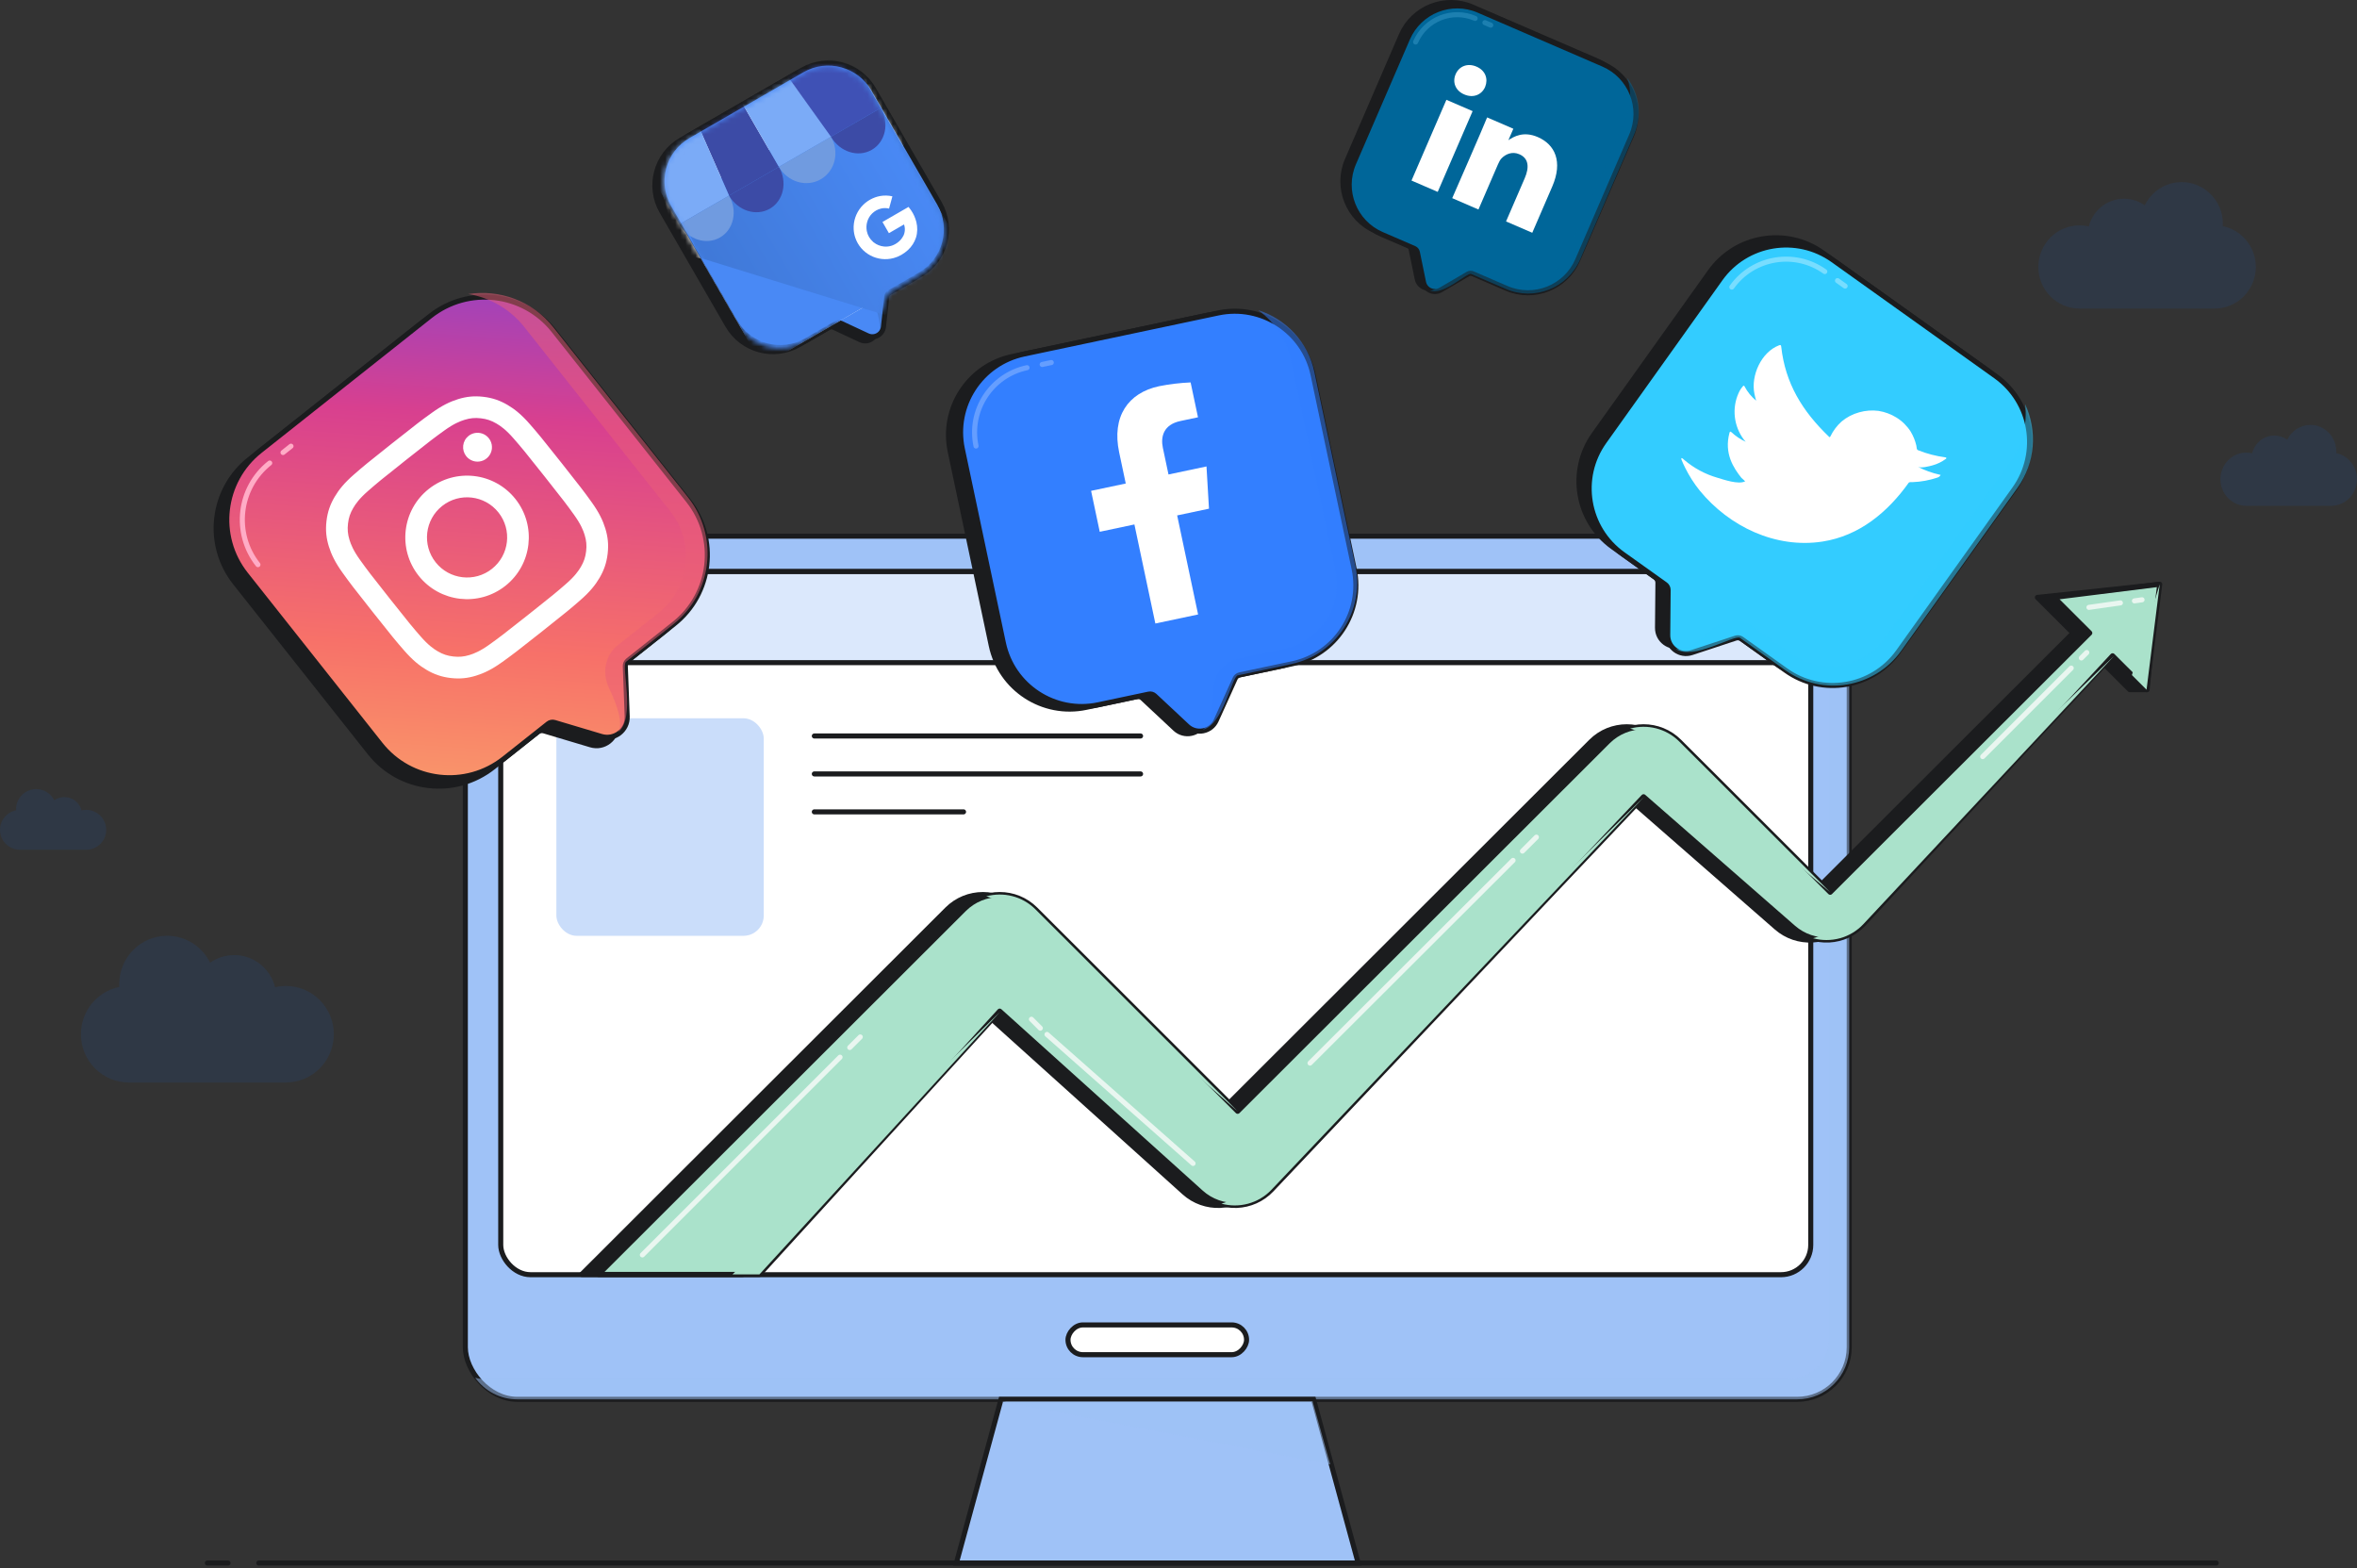 <?xml version="1.0" encoding="UTF-8"?>
<svg xmlns="http://www.w3.org/2000/svg" width="466" height="310" viewBox="0 0 466 310" fill="none">
  <rect x="0" y="0" width="466" height="310" fill="#333333" stroke="none"/>
  <rect x="92" y="106" width="273.609" height="170.638" rx="10.297" fill="#9FC2F7" stroke="#1B1C1E"></rect>
  <g style="mix-blend-mode:multiply">
    <path fill-rule="evenodd" clip-rule="evenodd" d="M93.949 272.373C95.82 274.957 98.861 276.638 102.295 276.638H355.31C360.997 276.638 365.607 272.028 365.607 266.341V116.297C365.607 112.863 363.926 109.822 361.342 107.951C361.515 108.605 361.607 109.292 361.607 110V264.638C361.607 269.056 358.025 272.638 353.607 272.638H95.998C95.29 272.638 94.603 272.546 93.949 272.373Z" fill="#9FC2F7" fill-opacity="0.5"></path>
  </g>
  <rect x="99" y="113" width="259" height="139" rx="5.884" fill="white" stroke="#1B1C1E"></rect>
  <rect x="110" y="142" width="41" height="43.002" rx="4" fill="#1068E9" fill-opacity="0.22"></rect>
  <path d="M161 145.5H225.5" stroke="#1B1C1E" stroke-linecap="round"></path>
  <path d="M161 153H225.5" stroke="#1B1C1E" stroke-linecap="round"></path>
  <path d="M161 160.5H190.5" stroke="#1B1C1E" stroke-linecap="round"></path>
  <path d="M99 118.884C99 115.634 101.634 113 104.884 113H352.116C355.366 113 358 115.634 358 118.884V131H99V118.884Z" fill="#DBE8FC" stroke="#1B1C1E"></path>
  <ellipse cx="108.941" cy="122.577" rx="3.07" ry="3.077" fill="#FFC5C3" stroke="#1B1C1E"></ellipse>
  <g style="mix-blend-mode:overlay">
    <path d="M106.816 122.65C106.816 121.848 107.244 121.146 107.883 120.76M109.017 120.445C108.976 120.445 108.936 120.446 108.897 120.449" stroke="#FFC5C3" stroke-linecap="round"></path>
  </g>
  <g style="mix-blend-mode:color-burn">
    <path d="M108 124.708C109.696 124.708 111.07 123.331 111.07 121.632C111.07 121.024 110.895 120.458 110.591 119.98C111.446 120.527 112.013 121.485 112.013 122.577C112.013 124.276 110.638 125.653 108.943 125.653C107.853 125.653 106.897 125.085 106.352 124.228C106.828 124.532 107.393 124.708 108 124.708Z" fill="#FFC5C3"></path>
  </g>
  <ellipse cx="118.434" cy="122.577" rx="3.07" ry="3.077" fill="#FFDAA1" stroke="#1B1C1E"></ellipse>
  <g style="mix-blend-mode:overlay">
    <path d="M116.309 122.65C116.309 121.848 116.736 121.146 117.375 120.76M118.509 120.445C118.468 120.445 118.428 120.446 118.389 120.449" stroke="#FFDAA1" stroke-linecap="round"></path>
  </g>
  <g style="mix-blend-mode:color-burn">
    <path d="M117.492 124.709C119.188 124.709 120.563 123.332 120.563 121.632C120.563 121.025 120.387 120.458 120.084 119.981C120.938 120.528 121.505 121.486 121.505 122.578C121.505 124.277 120.131 125.654 118.435 125.654C117.346 125.654 116.389 125.086 115.844 124.229C116.32 124.533 116.886 124.709 117.492 124.709Z" fill="#FFDAA1"></path>
  </g>
  <ellipse cx="127.93" cy="122.577" rx="3.07" ry="3.077" fill="#AAE2CB" stroke="#1B1C1E"></ellipse>
  <g style="mix-blend-mode:overlay">
    <path d="M125.805 122.65C125.805 121.848 126.232 121.146 126.871 120.76M128.005 120.445C127.965 120.445 127.925 120.446 127.885 120.449" stroke="#AAE2CB" stroke-linecap="round"></path>
  </g>
  <g style="mix-blend-mode:color-burn">
    <path d="M126.988 124.709C128.684 124.709 130.059 123.332 130.059 121.632C130.059 121.025 129.883 120.458 129.58 119.981C130.434 120.528 131.001 121.486 131.001 122.578C131.001 124.277 129.627 125.654 127.931 125.654C126.842 125.654 125.885 125.086 125.34 124.229C125.816 124.533 126.382 124.709 126.988 124.709Z" fill="#AAE2CB"></path>
  </g>
  <rect width="35.304" height="5.884" rx="2.942" transform="matrix(1 0 0 -1 211.152 267.812)" fill="white" stroke="#1B1C1E"></rect>
  <path d="M197.912 276.638H259.695L268.521 309H189.086L197.912 276.638Z" fill="#9FC2F7" stroke="#1B1C1E"></path>
  <g style="mix-blend-mode:multiply">
    <path d="M263 289.5L198 277H259.5L263 289.5Z" fill="#9FC2F7" fill-opacity="0.5"></path>
  </g>
  <path d="M187.265 179.77L115 251.943H146.825L194.332 199.891L234.13 235.741C238.162 239.372 244.354 239.126 248.084 235.186L321.632 157.512L351.225 183.373C355.295 186.929 361.455 186.608 365.133 182.648L414.36 129.643L421.073 136.347H424.5L426.5 115.574L402.809 118.107L409.853 125.142L358.531 176.398L328.699 146.604C324.794 142.705 318.47 142.705 314.566 146.604L241.378 219.698L201.399 179.77C197.494 175.871 191.17 175.871 187.265 179.77Z" fill="#1B1C1E" stroke="#1B1C1E" stroke-linejoin="round"></path>
  <path d="M190.582 179.769L118.316 251.942H150.141L197.648 199.89L237.447 235.74C241.478 239.371 247.67 239.125 251.401 235.185L324.949 157.511L354.542 183.372C358.612 186.928 364.771 186.607 368.449 182.647L417.677 129.642L424.389 136.346L426.999 115.5L406.126 118.106L413.169 125.141L361.847 176.397L332.015 146.603C328.111 142.704 321.786 142.704 317.882 146.603L244.694 219.697L204.715 179.769C200.811 175.87 194.486 175.87 190.582 179.769Z" fill="#AAE2CB" stroke="#1B1C1E" stroke-linejoin="round"></path>
  <path d="M127 248.087L166.087 209M170.085 205L168 207.085" stroke="#E9F6F0" stroke-linecap="round" stroke-linejoin="round"></path>
  <path d="M392 149.577L409.5 132.076M412.575 129L411.5 130.075" stroke="#E9F6F0" stroke-linecap="round" stroke-linejoin="round"></path>
  <path d="M423.5 118.574L422 118.789M413 120.074L419.22 119.186" stroke="#E9F6F0" stroke-linecap="round" stroke-linejoin="round"></path>
  <path d="M205.682 203.261L203.922 201.5M235.88 230.003L207 204.5" stroke="#E9F6F0" stroke-linecap="round" stroke-linejoin="round"></path>
  <path d="M301.002 168.256L303.758 165.5M259.003 210.168L299.145 170.094" stroke="#E9F6F0" stroke-linecap="round" stroke-linejoin="round"></path>
  <g style="mix-blend-mode:multiply">
    <path d="M144.824 251.942H150.142L197.69 200.078L144.824 251.942Z" fill="#AAE2CB"></path>
    <path d="M241.48 237.952C244.932 238.901 248.776 237.958 251.401 235.186L325.084 157.511L246.083 235.186C244.783 236.559 243.183 237.484 241.48 237.952Z" fill="#AAE2CB"></path>
    <path d="M358.462 185.483C361.949 186.443 365.829 185.469 368.45 182.647L417.999 129.642L363.132 182.647C361.821 184.058 360.196 185.007 358.462 185.483Z" fill="#AAE2CB"></path>
    <path d="M421.499 133.462L424.39 136.346L426.999 115.5L421.499 133.462Z" fill="#AAE2CB"></path>
    <path d="M361.844 176.397L332.016 146.603C329.38 143.971 325.642 143.116 322.29 144.037C323.904 144.48 325.429 145.336 326.698 146.603L361.844 176.397Z" fill="#AAE2CB"></path>
    <path d="M244.691 219.697L199.397 179.769C198.129 178.502 196.604 177.646 194.99 177.203C198.342 176.282 202.08 177.137 204.715 179.769L244.691 219.697Z" fill="#AAE2CB"></path>
  </g>
  <path d="M41 309H45.085M438.169 309H51.17" stroke="#1B1C1E" stroke-linecap="round" stroke-linejoin="round"></path>
  <g style="mix-blend-mode:overlay">
    <path d="M94 141.5V117C94 112.029 98.029 108 103 108H111.5M114 108H115.5" stroke="#9FC2F7" stroke-opacity="0.5" stroke-linecap="round" stroke-linejoin="round"></path>
  </g>
  <path d="M46.49 115.202C40.532 107.681 41.8 96.753 49.321 90.795L82.947 64.156C90.468 58.198 101.395 59.465 107.353 66.987L133.99 100.615C139.948 108.136 138.681 119.064 131.159 125.022L122.057 132.233C121.709 132.509 121.513 132.934 121.53 133.378L121.899 143.306C122 146.022 119.403 148.034 116.798 147.256L107.54 144.492C107.104 144.362 106.632 144.453 106.276 144.735L97.534 151.661C90.012 157.619 79.085 156.352 73.127 148.83L46.49 115.202Z" fill="#1B1C1E" stroke="#1B1C1E"></path>
  <path d="M48.592 113.537C42.634 106.016 43.901 95.088 51.422 89.13L85.048 62.491C92.569 56.533 103.496 57.8 109.454 65.322L136.092 98.95C142.049 106.471 140.782 117.399 133.261 123.357L124.159 130.568C123.811 130.844 123.615 131.269 123.631 131.713L124.001 141.641C124.102 144.357 121.504 146.369 118.9 145.591L109.642 142.827C109.206 142.697 108.734 142.788 108.378 143.07L99.635 149.996C92.114 155.954 81.187 154.687 75.229 147.165L48.592 113.537Z" fill="url(#paint0_linear_8391_6484)" stroke="#1B1C1E"></path>
  <g style="mix-blend-mode:multiply">
    <path d="M133.114 123.425C140.852 117.295 142.156 106.052 136.026 98.314L109.39 64.687C105.242 59.45 98.753 57.16 92.593 58.127C96.815 58.828 100.8 61.04 103.667 64.659L132.524 101.089C137.427 107.279 136.384 116.273 130.194 121.177L122.099 127.59C119.599 129.571 119.011 133.109 120.392 135.985C121.903 139.131 123.293 142.942 122.234 144.702C125.737 141.927 122.728 131.652 123.779 130.82L133.114 123.425Z" fill="#EB5E79" fill-opacity="0.5"></path>
  </g>
  <g style="mix-blend-mode:overlay">
    <path d="M50.999 111.627C46.095 105.436 47.138 96.443 53.328 91.539M57.532 88.209L55.955 89.458" stroke="#FFACC6" stroke-linecap="round"></path>
  </g>
  <path d="M86.131 111.162C83.414 107.731 83.99 102.746 87.421 100.028C90.853 97.31 95.838 97.888 98.556 101.319C101.274 104.75 100.696 109.737 97.265 112.455C93.834 115.173 88.849 114.593 86.131 111.162ZM82.773 113.823C86.96 119.109 94.638 119.999 99.924 115.812C105.21 111.625 106.1 103.945 101.914 98.66C97.727 93.374 90.048 92.483 84.762 96.671C79.476 100.858 78.586 108.537 82.773 113.823ZM92.174 90.181C92.525 90.624 92.998 90.953 93.535 91.126C94.072 91.299 94.648 91.309 95.191 91.155C95.734 91.001 96.219 90.689 96.585 90.259C96.95 89.829 97.18 89.301 97.246 88.74C97.311 88.18 97.208 87.612 96.951 87.11C96.694 86.608 96.294 86.193 95.801 85.918C95.308 85.643 94.745 85.521 94.182 85.566C93.62 85.612 93.083 85.823 92.641 86.173L92.64 86.174C92.047 86.644 91.665 87.33 91.578 88.081C91.491 88.833 91.705 89.588 92.174 90.181ZM96.831 127.378C94.948 128.734 93.721 129.214 92.862 129.478C91.723 129.829 90.783 129.917 89.614 129.783C88.444 129.648 87.549 129.348 86.522 128.745C85.747 128.291 84.662 127.543 83.14 125.791C81.493 123.898 81.007 123.322 77.065 118.345C73.122 113.368 72.676 112.764 71.207 110.727C69.85 108.844 69.374 107.617 69.106 106.758C68.756 105.619 68.668 104.679 68.802 103.51C68.937 102.341 69.237 101.445 69.842 100.417C70.295 99.642 71.043 98.556 72.795 97.034C74.688 95.387 75.264 94.902 80.239 90.961C85.214 87.019 85.82 86.571 87.857 85.102C89.74 83.745 90.967 83.269 91.826 83.001C92.963 82.649 93.905 82.562 95.074 82.697C96.243 82.832 97.138 83.135 98.166 83.737C98.942 84.19 100.027 84.938 101.549 86.69C103.197 88.585 103.681 89.159 107.624 94.136C111.566 99.113 112.015 99.716 113.482 101.754C114.838 103.637 115.317 104.865 115.582 105.723C115.933 106.862 116.021 107.802 115.885 108.97C115.749 110.138 115.448 111.034 114.846 112.062C114.392 112.838 113.644 113.923 111.892 115.446C109.999 117.092 109.424 117.578 104.446 121.521C99.469 125.464 98.866 125.912 96.831 127.378ZM69.985 93.803C68.072 95.466 66.966 96.854 66.147 98.253C65.297 99.7 64.765 101.161 64.548 103.018C64.331 104.876 64.518 106.42 65.013 108.023C65.491 109.573 66.25 111.177 67.731 113.233C69.213 115.293 69.696 115.945 73.705 121.006C77.715 126.068 78.239 126.687 79.905 128.601C81.567 130.514 82.955 131.62 84.354 132.44C85.801 133.288 87.262 133.825 89.119 134.038C90.976 134.252 92.519 134.067 94.124 133.572C95.675 133.093 97.278 132.336 99.333 130.854C101.393 129.369 102.045 128.889 107.107 124.88C112.168 120.87 112.787 120.346 114.701 118.679C116.614 117.017 117.72 115.629 118.54 114.23C119.387 112.782 119.921 111.322 120.138 109.464C120.355 107.607 120.167 106.063 119.673 104.46C119.195 102.91 118.438 101.304 116.955 99.25C115.47 97.189 114.989 96.539 110.98 91.477C106.97 86.416 106.446 85.797 104.781 83.881C103.119 81.969 101.731 80.862 100.332 80.043C98.884 79.196 97.424 78.662 95.567 78.445C93.71 78.228 92.165 78.415 90.564 78.909C89.013 79.388 87.407 80.146 85.354 81.627C83.296 83.111 82.642 83.592 77.581 87.602C72.519 91.612 71.9 92.136 69.985 93.803Z" fill="white"></path>
  <path d="M187.869 89.26C186.06 80.703 191.529 72.299 200.086 70.49L238.444 62.377C247.001 60.568 255.404 66.037 257.213 74.594L265.326 112.956C267.135 121.512 261.666 129.916 253.109 131.726L242.726 133.922C242.315 134.009 241.971 134.286 241.798 134.668L238.06 142.943C237.049 145.18 234.14 145.762 232.346 144.086L225.895 138.055C225.581 137.762 225.144 137.64 224.724 137.729L214.751 139.838C206.194 141.648 197.791 136.178 195.981 127.622L187.869 89.26Z" fill="#1B1C1E" stroke="#1B1C1E"></path>
  <path d="M190.264 88.752C188.454 80.195 193.924 71.792 202.48 69.982L240.838 61.87C249.395 60.06 257.798 65.529 259.608 74.086L267.72 112.448C269.53 121.005 264.06 129.408 255.503 131.218L245.12 133.414C244.71 133.501 244.365 133.778 244.193 134.16L240.454 142.435C239.444 144.672 236.534 145.254 234.741 143.578L228.29 137.548C227.976 137.254 227.538 137.132 227.118 137.221L217.145 139.33C208.589 141.14 200.185 135.671 198.376 127.114L190.264 88.752Z" fill="#337FFF" stroke="#1B1C1E"></path>
  <g style="mix-blend-mode:multiply">
    <path d="M255.368 131.258C264.195 129.392 269.837 120.722 267.97 111.895L259.858 73.535C258.595 67.561 254.217 63.046 248.783 61.33C251.953 63.622 254.314 67.054 255.187 71.183L263.975 112.74C265.468 119.802 260.954 126.737 253.893 128.231L244.659 130.184C241.807 130.787 239.885 133.443 239.845 136.358C239.801 139.548 239.388 143.233 237.805 144.241C241.801 143.397 243.52 133.764 244.719 133.511L255.368 131.258Z" fill="#337FFF" fill-opacity="0.5"></path>
  </g>
  <path d="M192.97 88.178C191.477 81.117 195.991 74.181 203.052 72.688M207.847 71.674L206.049 72.054" stroke="#659EFF" stroke-linecap="round"></path>
  <path d="M239.027 100.565L238.535 92.212L231.022 93.801L229.909 88.538C229.441 86.325 230.034 83.938 233.388 83.229L236.853 82.496L235.395 75.602C233.307 75.693 231.228 75.941 229.182 76.347C222.998 77.655 219.78 82.393 221.265 89.413L222.57 95.587L215.717 97.036L217.429 105.131L224.282 103.681L228.423 123.263L236.876 121.475L232.735 101.894L239.031 100.562L239.027 100.565Z" fill="white"></path>
  <path d="M338.106 53.7C343.229 46.52 353.202 44.854 360.381 49.977L392.556 72.938C399.735 78.061 401.402 88.035 396.279 95.214L373.319 127.391C368.196 134.571 358.224 136.238 351.044 131.114L342.335 124.899C341.992 124.654 341.552 124.587 341.152 124.719L332.457 127.584C330.104 128.359 327.686 126.593 327.708 124.115L327.789 115.212C327.793 114.78 327.586 114.374 327.234 114.123L318.869 108.153C311.69 103.03 310.023 93.057 315.146 85.877L338.106 53.7Z" fill="#1B1C1E" stroke="#1B1C1E"></path>
  <path d="M340.122 55.131C345.245 47.952 355.218 46.285 362.397 51.408L394.572 74.37C401.751 79.493 403.418 89.466 398.295 96.646L375.335 128.823C370.212 136.002 360.239 137.669 353.06 132.546L344.35 126.331C344.007 126.086 343.568 126.019 343.167 126.151L334.473 129.015C332.12 129.791 329.702 128.024 329.724 125.547L329.805 116.644C329.809 116.212 329.602 115.805 329.25 115.554L320.885 109.585C313.706 104.462 312.039 94.488 317.162 87.309L340.122 55.131Z" fill="#33CCFF" stroke="#1B1C1E"></path>
  <g style="mix-blend-mode:multiply">
    <path d="M352.939 132.468C360.343 137.752 370.628 136.032 375.912 128.628L398.871 96.451C402.447 91.441 402.815 85.111 400.386 79.904C400.844 83.822 399.904 87.915 397.433 91.378L372.56 126.236C368.333 132.16 360.105 133.535 354.182 129.308L346.436 123.781C344.044 122.073 340.761 122.457 338.569 124.415C336.17 126.556 333.152 128.761 331.323 128.273C334.675 130.665 343.001 125.376 344.007 126.093L352.939 132.468Z" fill="#33CCFF" fill-opacity="0.52"></path>
  </g>
  <path d="M342.398 56.756C346.625 50.832 354.853 49.457 360.776 53.684M364.797 56.554L363.289 55.478" stroke="#78DDFF" stroke-linecap="round"></path>
  <path d="M383.489 93.844C381.993 93.509 380.542 92.987 379.173 92.284C379.822 92.6 381.402 92.184 382.038 92.011C382.999 91.752 383.901 91.318 384.696 90.73C384.736 90.674 384.852 90.635 384.823 90.552C384.807 90.516 384.78 90.485 384.745 90.46C384.712 90.437 384.674 90.421 384.633 90.416C382.781 90.174 380.961 89.701 379.218 89.005C379.153 88.983 379.098 88.944 379.056 88.895C379.012 88.844 378.984 88.783 378.972 88.718C378.953 88.501 378.92 88.285 378.873 88.072C378.648 87.108 378.274 86.182 377.763 85.329C377.05 84.209 376.093 83.262 374.965 82.558C373.868 81.876 372.647 81.422 371.376 81.224C370.101 81.066 368.81 81.162 367.582 81.51C366.302 81.858 365.116 82.477 364.107 83.323C363.178 84.153 362.423 85.156 361.885 86.278C361.763 86.449 361.746 86.472 361.615 86.343C356.331 81.283 352.964 75.776 352.164 68.542C352.129 68.224 352.039 68.16 351.76 68.254C348.209 69.595 346.142 74.256 346.856 77.797C346.956 78.273 347.066 78.745 347.207 79.212C346.27 78.441 345.498 77.493 344.931 76.424C344.843 76.2 344.71 76.193 344.564 76.382C344.347 76.636 344.153 76.908 343.984 77.195C343.231 78.614 342.874 80.212 342.948 81.829C343.022 83.442 343.528 85.013 344.41 86.384C344.62 86.724 344.864 87.042 345.141 87.334C344.103 86.86 343.148 86.219 342.314 85.439C342.146 85.257 341.995 85.309 341.937 85.55C340.829 89.669 342.76 92.542 344.299 94.476C344.534 94.704 344.799 94.893 345.05 95.172L344.966 95.185C343.665 95.802 340.867 94.847 339.552 94.448C337.134 93.754 334.889 92.543 332.974 90.908C332.685 90.628 332.607 90.584 332.495 90.566C332.382 90.547 332.403 90.696 332.433 90.842C332.655 91.405 332.9 91.935 333.168 92.469C333.958 94.069 334.921 95.579 336.043 96.973C341.894 104.118 351.091 108.499 360.339 107.06C367.602 105.936 373.22 101.245 377.339 95.472C377.496 95.253 377.861 95.318 378.099 95.317C379.774 95.258 381.427 94.959 383.01 94.427C383.263 94.361 383.484 94.204 383.624 93.984C383.711 93.861 383.693 93.886 383.492 93.84L383.489 93.844Z" fill="white"></path>
  <path d="M277.042 6.954C279.386 1.532 285.681 -0.963 291.102 1.381L315.762 12.043C321.184 14.387 323.678 20.682 321.335 26.104L310.673 50.765C308.329 56.187 302.034 58.682 296.613 56.338L289.938 53.452C289.628 53.318 289.273 53.339 288.982 53.51L283.613 56.655C282.255 57.451 280.517 56.677 280.2 55.135L278.982 49.207C278.912 48.868 278.682 48.585 278.364 48.448L271.953 45.676C266.532 43.332 264.037 37.036 266.381 31.615L277.042 6.954Z" fill="#1B1C1E" stroke="#1B1C1E"></path>
  <path d="M278.285 7.617C280.629 2.195 286.923 -0.3 292.345 2.044L317.005 12.706C322.426 15.05 324.921 21.345 322.577 26.767L311.915 51.428C309.571 56.85 303.277 59.345 297.855 57.001L291.18 54.115C290.87 53.981 290.515 54.002 290.224 54.173L284.855 57.319C283.497 58.114 281.759 57.34 281.442 55.798L280.224 49.87C280.154 49.532 279.924 49.248 279.607 49.111L273.195 46.339C267.774 43.995 265.279 37.7 267.623 32.278L278.285 7.617Z" fill="#006699" stroke="#1B1C1E"></path>
  <g style="mix-blend-mode:multiply">
    <path d="M297.697 57.113C303.372 59.566 309.961 56.955 312.415 51.28L323.076 26.618C324.736 22.778 324.077 18.519 321.719 15.406C322.583 17.944 322.543 20.798 321.396 23.453L309.846 50.169C307.883 54.709 302.612 56.798 298.072 54.836L292.136 52.269C290.302 51.476 288.175 52.2 286.998 53.814C285.71 55.58 284.019 57.476 282.734 57.413C285.303 58.524 290.081 53.819 290.851 54.153L297.697 57.113Z" fill="#006699" fill-opacity="0.47"></path>
  </g>
  <path d="M279.877 8.307C281.84 3.767 287.111 1.678 291.651 3.641M294.733 4.973L293.577 4.474" stroke="#1C7FB0" stroke-linecap="round"></path>
  <path d="M284.25 37.935L291.151 21.972L285.967 19.731L279.066 35.694L284.25 37.935ZM289.502 18.673C291.308 19.454 292.964 18.715 293.625 17.186C294.268 15.604 293.693 13.938 291.919 13.172C290.146 12.405 288.473 13.096 287.795 14.665C287.117 16.233 287.728 17.906 289.469 18.659L289.502 18.673ZM287.12 39.176L292.303 41.417L296.157 32.504C296.363 32.028 296.602 31.564 296.887 31.284C297.673 30.491 298.954 29.874 300.385 30.493C302.261 31.304 302.378 33.091 301.45 35.238L297.759 43.776L302.943 46.017L306.9 36.864C309.019 31.962 307.45 28.574 304.038 27.099C301.241 25.89 299.322 26.958 298.167 27.753L298.2 27.767L299.201 25.453L294.017 23.211C293.439 24.74 287.116 39.175 287.116 39.175L287.12 39.176Z" fill="white"></path>
  <path d="M130.858 41.809C128.002 36.862 129.697 30.537 134.644 27.681L157.179 14.67C162.126 11.814 168.451 13.509 171.306 18.456L184.317 40.993C187.173 45.94 185.478 52.265 180.531 55.121L174.431 58.643C174.143 58.809 173.952 59.102 173.916 59.432L173.259 65.423C173.094 66.928 171.499 67.825 170.127 67.185L164.816 64.707C164.508 64.564 164.149 64.579 163.854 64.749L157.995 68.132C153.049 70.988 146.724 69.293 143.868 64.346L130.858 41.809Z" fill="#1B1C1E" stroke="#1B1C1E"></path>
  <path d="M132.268 40.993C129.412 36.047 131.107 29.721 136.054 26.865L158.589 13.854C163.536 10.998 169.861 12.694 172.717 17.64L185.727 40.178C188.583 45.124 186.888 51.45 181.941 54.306L175.841 57.828C175.553 57.994 175.362 58.287 175.326 58.617L174.669 64.607C174.504 66.112 172.909 67.01 171.537 66.37L166.226 63.892C165.918 63.748 165.559 63.764 165.264 63.934L159.405 67.317C154.459 70.172 148.134 68.478 145.278 63.531L132.268 40.993Z" fill="#4989F5" stroke="#1B1C1E"></path>
  <g style="mix-blend-mode:multiply">
    <path d="M181.945 54.504C187.131 51.51 188.908 44.879 185.914 39.692L172.904 17.156C170.878 13.646 167.187 11.698 163.405 11.733C165.876 12.527 168.072 14.207 169.472 16.633L183.567 41.048C185.962 45.197 184.54 50.502 180.391 52.897L174.966 56.029C173.291 56.996 172.625 59.068 173.199 60.916C173.828 62.938 174.325 65.348 173.533 66.31C175.881 64.955 174.985 58.523 175.689 58.116L181.945 54.504Z" fill="#1B1C1E" fill-opacity="0.11"></path>
  </g>
  <path d="M134.855 40.325C132.46 36.177 133.882 30.872 138.03 28.477M140.847 26.85L139.791 27.46" stroke="#1B1C1E" stroke-linecap="round"></path>
  <mask id="mask0_8391_6484" style="mask-type:alpha" maskUnits="userSpaceOnUse" x="131" y="13" width="56" height="56">
    <path d="M132.469 40.683C129.845 36.139 131.402 30.329 135.946 27.706L158.896 14.456C163.439 11.833 169.25 13.389 171.873 17.933L185.373 41.316C187.996 45.86 186.439 51.67 181.896 54.293L176.65 57.322C175.588 57.935 174.869 59.004 174.701 60.218C174.412 62.306 172.542 63.805 170.441 63.633L168.263 63.454C166.99 63.349 165.714 63.636 164.608 64.275L158.946 67.543C154.402 70.167 148.592 68.61 145.969 64.066L132.469 40.683Z" fill="#006699"></path>
  </mask>
  <g mask="url(#mask0_8391_6484)">
    <path fill-rule="evenodd" clip-rule="evenodd" d="M129.593 33.085L129.577 33.024C128.937 31.089 129.678 29.018 131.356 28.047L137.48 24.512L142.252 35.325L142.256 35.323L137.482 24.51L147.082 18.968L147.092 18.962L156.692 13.42L163.67 22.96L163.673 22.958L156.696 13.417L162.819 9.882C164.5 8.913 166.663 9.307 168.02 10.829L168.064 10.874L178.702 21.532L178.725 21.518C180.131 23.953 179.947 26.85 178.484 28.919L189.367 47.769C189.893 48.68 189.618 49.824 188.753 50.324L188.45 50.498C188.402 50.532 188.352 50.563 188.301 50.593L170.26 61.009L170.25 61.006L152.33 71.352C151.465 71.852 150.336 71.518 149.81 70.606L138.539 51.084C136.531 50.802 134.635 49.589 133.506 47.64L133.5 47.63L133.503 47.628L129.593 33.085Z" fill="white"></path>
    <path d="M170.759 19.179L134.336 40.208C133.471 40.707 133.196 41.851 133.723 42.763L149.805 70.618C150.331 71.53 151.459 71.864 152.325 71.364L170.536 60.85L188.747 50.335C189.613 49.836 189.888 48.692 189.361 47.78L173.279 19.925C172.753 19.013 171.625 18.679 170.759 19.179Z" fill="#4989F5"></path>
    <path d="M170.174 19.209L134.622 39.735C133.521 40.37 137.848 49.843 138.517 51.003L174.957 62.274L188.298 50.599C189.401 49.958 189.751 48.499 189.082 47.334L173.394 20.161C172.719 19 171.281 18.574 170.174 19.209Z" fill="url(#paint1_linear_8391_6484)"></path>
    <path d="M144.142 38.666L153.993 32.978L146.152 19.398L137.776 24.233L144.142 38.666Z" fill="#3C4BA6"></path>
    <path d="M164.464 26.933L153.993 32.978L146.152 19.398L155.126 14.216L164.464 26.933ZM164.642 12.155L164.681 12.194C164.668 12.18 164.654 12.168 164.642 12.155Z" fill="#7BABF7"></path>
    <path d="M167.825 10.378L167.786 10.339C166.603 9.019 164.974 8.531 163.491 9.386L155.105 14.227L164.29 27.033L174.141 21.345L167.825 10.378Z" fill="#3F51B5"></path>
    <path d="M127.962 33.393L127.948 33.34C127.397 31.655 128.059 29.845 129.539 28.989L137.794 24.223L144.141 38.666L134.302 44.346L127.962 33.393Z" fill="#7BABF7"></path>
    <path fill-rule="evenodd" clip-rule="evenodd" d="M144.144 38.669C145.876 41.669 145.075 45.374 142.355 46.945C139.635 48.516 136.025 47.357 134.293 44.356L144.144 38.669Z" fill="#709BE0"></path>
    <path fill-rule="evenodd" clip-rule="evenodd" d="M153.996 32.981C155.728 35.982 154.927 39.687 152.206 41.258C149.486 42.828 145.877 41.669 144.145 38.669L153.996 32.981Z" fill="#3C4BA6"></path>
    <path fill-rule="evenodd" clip-rule="evenodd" d="M164.291 27.035C166.023 30.036 165.122 33.799 162.278 35.441C159.434 37.083 155.724 35.982 153.992 32.981L164.291 27.035Z" fill="#709BE0"></path>
    <path fill-rule="evenodd" clip-rule="evenodd" d="M174.144 21.347C175.876 24.347 175.075 28.052 172.355 29.623C169.635 31.193 166.025 30.034 164.293 27.034L174.144 21.347Z" fill="#3C4BA6"></path>
    <path d="M180.11 41.544C179.964 41.33 179.819 41.142 179.629 40.905L174.472 43.883C174.884 44.597 175.335 45.378 175.745 46.095L178.733 44.37C178.862 44.74 178.916 45.132 178.892 45.524C178.868 45.916 178.767 46.3 178.593 46.654C178.593 46.654 178.586 46.642 178.584 46.643C178.356 47.092 178.036 47.489 177.645 47.809C177.257 48.137 176.812 48.391 176.333 48.559C175.842 48.722 175.324 48.783 174.81 48.739C174.05 48.671 173.328 48.384 172.733 47.912C172.687 47.875 172.642 47.837 172.597 47.799L172.593 47.793L172.596 47.787C171.966 47.239 171.537 46.498 171.376 45.679C171.264 45.103 171.283 44.51 171.431 43.941C171.773 42.596 172.84 41.549 174.195 41.227C174.716 41.106 175.257 41.108 175.775 41.234L176.207 39.653C176.282 39.373 176.367 39.093 176.432 38.811C175.648 38.633 174.835 38.611 174.04 38.746C172.602 39.006 171.292 39.747 170.329 40.847C170.295 40.885 170.262 40.923 170.229 40.962C169.214 42.191 168.696 43.75 168.777 45.332C168.806 45.892 168.911 46.444 169.089 46.975C170.142 50.117 173.471 51.885 176.696 51.015C177.75 50.73 178.718 50.163 179.519 49.425C180.248 48.754 180.791 47.909 181.097 46.971C181.411 45.984 181.421 44.904 181.176 43.905C180.966 43.059 180.605 42.26 180.11 41.544Z" fill="white"></path>
  </g>
  <path d="M25.47 214C20.24 214 16 209.729 16 204.461C16 199.84 19.262 195.986 23.592 195.109C23.581 194.92 23.576 194.73 23.576 194.539C23.576 189.271 27.816 185 33.045 185C36.772 185 39.995 187.168 41.541 190.32C42.891 189.372 44.532 188.816 46.303 188.816C50.206 188.816 53.481 191.518 54.388 195.166C55.076 195.006 55.793 194.921 56.53 194.921C61.76 194.921 66 199.192 66 204.461C66 209.729 61.76 214 56.53 214H25.47Z" fill="#1068E9" fill-opacity="0.1"></path>
  <path d="M437.856 61C442.354 61 446 57.318 446 52.776C446 48.793 443.195 45.471 439.471 44.715C439.48 44.552 439.485 44.388 439.485 44.224C439.485 39.682 435.839 36 431.341 36C428.136 36 425.364 37.869 424.035 40.587C422.874 39.769 421.462 39.289 419.939 39.289C416.583 39.289 413.766 41.619 412.987 44.764C412.394 44.626 411.778 44.553 411.144 44.553C406.646 44.553 403 48.235 403 52.776C403 57.318 406.646 61 411.144 61H437.856Z" fill="#1068E9" fill-opacity="0.1"></path>
  <path d="M460.886 100C463.711 100 466 97.644 466 94.737C466 92.188 464.239 90.061 461.9 89.577C461.906 89.473 461.909 89.368 461.909 89.263C461.909 86.356 459.62 84 456.795 84C454.783 84 453.043 85.196 452.208 86.935C451.479 86.412 450.592 86.105 449.636 86.105C447.529 86.105 445.76 87.596 445.271 89.609C444.899 89.521 444.512 89.474 444.114 89.474C441.289 89.474 439 91.83 439 94.737C439 97.644 441.289 100 444.114 100H460.886Z" fill="#1068E9" fill-opacity="0.1"></path>
  <path d="M3.977 168C1.781 168 0 166.233 0 164.053C0 162.141 1.37 160.546 3.189 160.183C3.184 160.105 3.182 160.026 3.182 159.947C3.182 157.767 4.963 156 7.159 156C8.724 156 10.078 156.897 10.727 158.202C11.294 157.809 11.984 157.579 12.727 157.579C14.366 157.579 15.742 158.697 16.123 160.207C16.412 160.14 16.713 160.105 17.023 160.105C19.219 160.105 21 161.873 21 164.053C21 166.233 19.219 168 17.023 168H3.977Z" fill="#1068E9" fill-opacity="0.1"></path>
  <defs>
    <linearGradient id="paint0_linear_8391_6484" x1="98.748" y1="51" x2="90.513" y2="167.266" gradientUnits="userSpaceOnUse">
      <stop stop-color="#9143C6"></stop>
      <stop offset="0.271" stop-color="#D8408F"></stop>
      <stop offset="0.667" stop-color="#F77169"></stop>
      <stop offset="1" stop-color="#FBA66A"></stop>
    </linearGradient>
    <linearGradient id="paint1_linear_8391_6484" x1="141.726" y1="56.56" x2="181.238" y2="33.748" gradientUnits="userSpaceOnUse">
      <stop offset="0.03" stop-color="#4079D8"></stop>
      <stop offset="1" stop-color="#4989F5"></stop>
    </linearGradient>
  </defs>
</svg>

